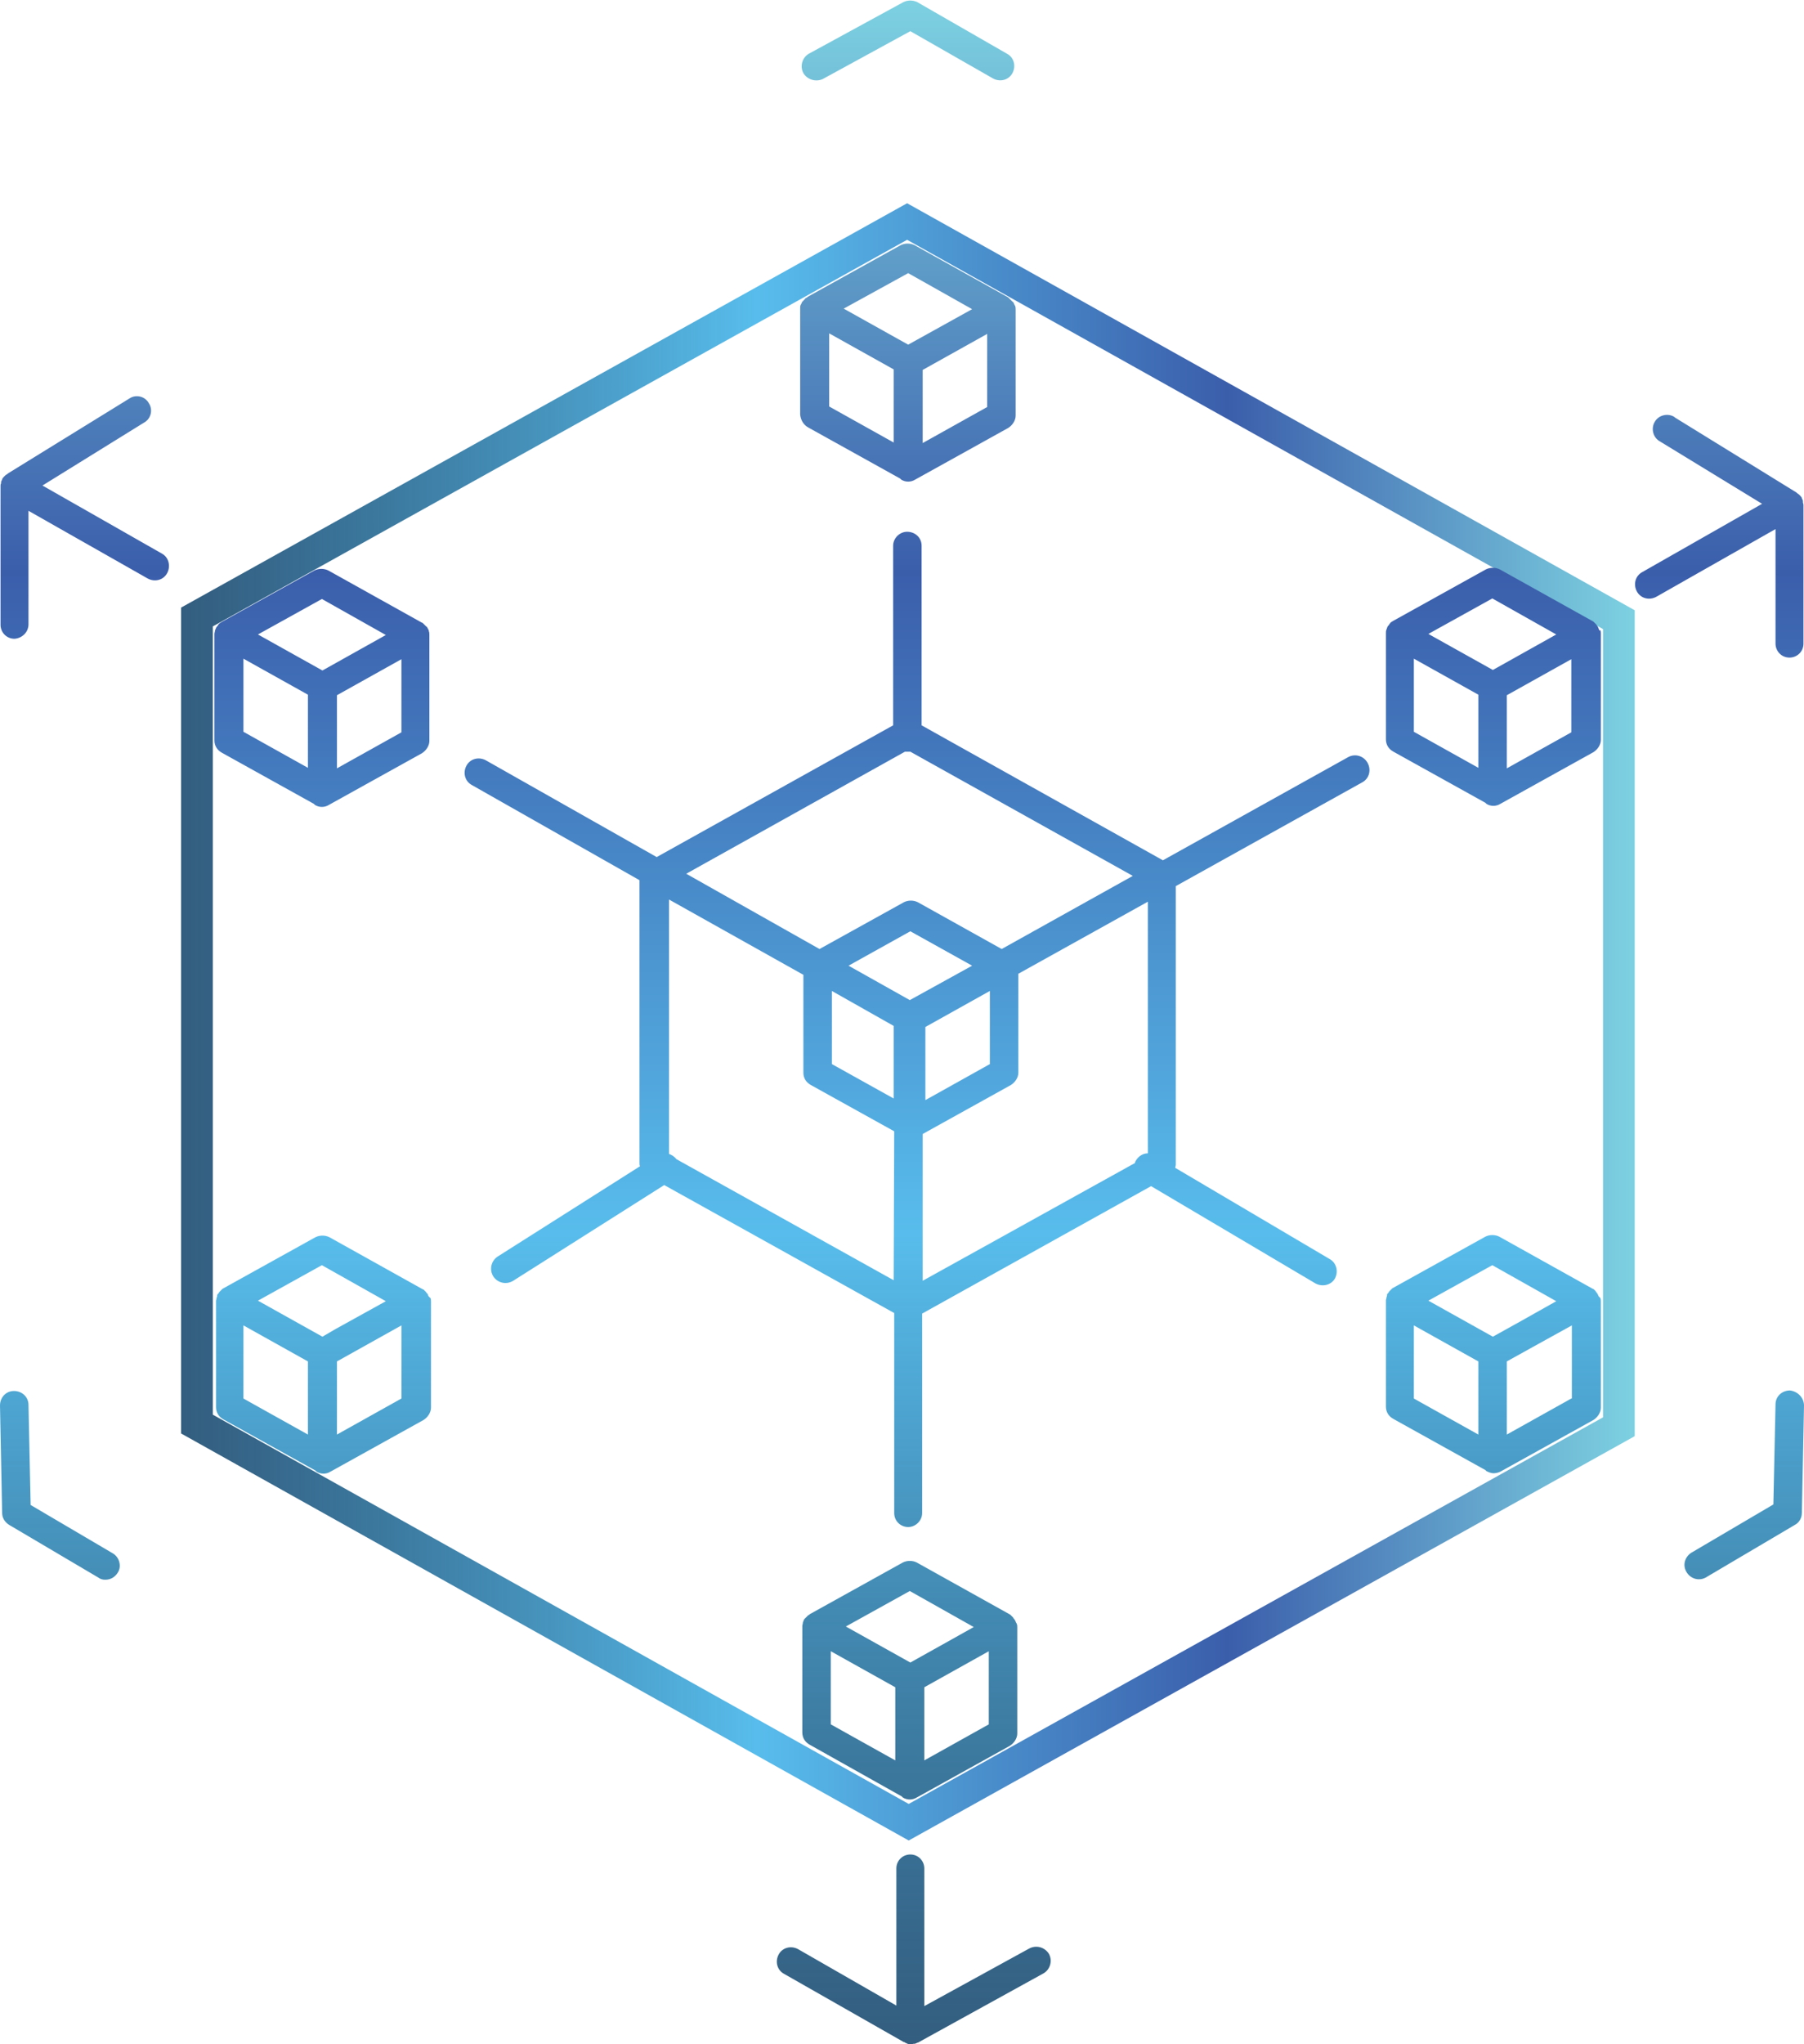 <?xml version="1.0" encoding="utf-8"?>
<!-- Generator: Adobe Illustrator 19.0.0, SVG Export Plug-In . SVG Version: 6.00 Build 0)  -->
<svg version="1.1" id="Layer_1" xmlns="http://www.w3.org/2000/svg" xmlns:xlink="http://www.w3.org/1999/xlink" x="0px" y="0px"
	 viewBox="-102.9 214.8 335.7 380.2" style="enable-background:new -102.9 214.8 335.7 380.2;" xml:space="preserve">
<style type="text/css">
	.st0{fill:url(#SVGID_1_);}
	.st1{fill:url(#SVGID_2_);}
</style>
<linearGradient id="SVGID_1_" gradientUnits="userSpaceOnUse" x1="-69.224" y1="-15992.852" x2="201.299" y2="-15992.852" gradientTransform="matrix(1 0 0 -1 0 -15588)">
	<stop  offset="8.155163e-007" style="stop-color:#00355F;stop-opacity:0.8"/>
	<stop  offset="0.396" style="stop-color:#58BDEC"/>
	<stop  offset="0.72" style="stop-color:#3B5EAB"/>
	<stop  offset="1" style="stop-color:#7DD1E1"/>
</linearGradient>
<path class="st0" d="M66.2,557.1l-135.4-75.7V327.8l135.1-75.2l135.4,75.7v153.6L66.2,557.1z M-63.3,477.9l129.5,72.4l129.2-71.9
	V331.8L65.9,259.4l-129.2,71.9L-63.3,477.9z"/>
<linearGradient id="SVGID_2_" gradientUnits="userSpaceOnUse" x1="64.949" y1="201.014" x2="64.948" y2="581.191" gradientTransform="matrix(1 0 0 -1 0 796)">
	<stop  offset="8.155163e-007" style="stop-color:#00355F;stop-opacity:0.8"/>
	<stop  offset="0.396" style="stop-color:#58BDEC"/>
	<stop  offset="0.72" style="stop-color:#3B5EAB"/>
	<stop  offset="1" style="stop-color:#7DD1E1"/>
</linearGradient>
<path class="st1" d="M148,355.6l-34.5,19.2l-44.9-25.1v-33.4c0-1.5-1.2-2.6-2.7-2.6c-1.4,0-2.6,1.2-2.6,2.6v33.4l-44,24.5l-31.8-18
	c-1.3-0.7-2.9-0.3-3.6,1c-0.7,1.3-0.3,2.9,1,3.6l31.2,17.7v52.6c0,0.2,0,0.4,0.1,0.6l-26.5,16.8c-1.2,0.8-1.6,2.4-0.8,3.7l0,0
	c0.8,1.2,2.4,1.6,3.7,0.8c0,0,0,0,0,0l28.1-17.8L63.5,459v37.2c0,1.5,1.2,2.6,2.6,2.6s2.6-1.2,2.6-2.6v-37.1l42.6-23.7l30.6,18.1
	c1.3,0.7,2.9,0.3,3.6-0.9c0,0,0,0,0,0c0.7-1.3,0.3-2.9-0.9-3.6l0,0l-28.8-17c0-0.2,0.1-0.4,0.1-0.6v-51.8l34.7-19.3
	c1.3-0.7,1.7-2.3,1-3.6l0,0C150.9,355.4,149.3,354.9,148,355.6C148,355.6,148,355.6,148,355.6z M65.5,354.6c0.2,0,0.3,0,0.5,0
	c0.2,0,0.3,0,0.5,0l41.4,23.1l-24.4,13.6l-15.6-8.7c-0.8-0.4-1.8-0.4-2.6,0l-15.7,8.7l-24.8-14L65.5,354.6z M63.4,452.9L23,430.4
	c-0.4-0.5-0.9-0.8-1.4-1v-47.3l25,14v18.2c0,1,0.5,1.8,1.4,2.3l15.5,8.6L63.4,452.9L63.4,452.9z M63.4,419.1l-11.5-6.4v-13.6
	l11.5,6.5V419.1z M68.4,399.7l-2,1.1L55,394.4l11.5-6.4l11.5,6.4L68.4,399.7z M81.3,399.1v13.6l-12,6.7v-13.6L81.3,399.1z
	 M110.7,429.3c-0.9,0-1.7,0.5-2.2,1.3c-0.1,0.2-0.2,0.3-0.2,0.5l-39.5,21.9v-27.3l16.4-9.1c0.8-0.5,1.4-1.4,1.4-2.3v-18.4l24.1-13.4
	L110.7,429.3L110.7,429.3z M47.5,294.3l17.1,9.5c0.1,0.1,0.1,0.1,0.2,0.2c0.8,0.5,1.8,0.5,2.6,0l17.3-9.6c0.8-0.5,1.4-1.4,1.4-2.3
	v-19.7c0-0.2,0-0.5-0.1-0.7c0-0.1-0.1-0.1-0.1-0.2c-0.1-0.1-0.1-0.3-0.2-0.4c0-0.1-0.1-0.1-0.2-0.2c-0.1-0.1-0.2-0.2-0.3-0.3
	c-0.1-0.1-0.1-0.1-0.2-0.2c-0.1-0.1-0.2-0.2-0.3-0.3c0,0,0,0,0,0c0,0,0,0,0,0l-17.4-9.7c-0.8-0.4-1.8-0.4-2.6,0l-17.3,9.6
	c0,0,0,0,0,0c0,0,0,0,0,0c-0.1,0.1-0.2,0.2-0.3,0.2c-0.1,0.1-0.2,0.1-0.2,0.2c-0.1,0.1-0.2,0.2-0.3,0.3c0,0.1-0.1,0.1-0.2,0.2
	c-0.1,0.1-0.1,0.3-0.2,0.4c0,0.1-0.1,0.1-0.1,0.2c-0.1,0.2-0.1,0.4-0.1,0.6c0,0,0,0.1,0,0.1v19.7C46.1,292.9,46.6,293.8,47.5,294.3
	L47.5,294.3z M80.8,290.5l-12,6.7v-13.6l12-6.7V290.5z M66.1,265.6l11.9,6.7l-11.9,6.6l-12-6.7L66.1,265.6z M51.4,276.8l12,6.7v13.6
	l-12-6.7V276.8z M-23.2,331.9c0-0.1-0.1-0.2-0.2-0.4c0-0.1-0.1-0.1-0.2-0.2c-0.1-0.1-0.2-0.2-0.3-0.3c-0.1-0.1-0.1-0.1-0.2-0.2
	c-0.1-0.1-0.2-0.2-0.3-0.2c0,0,0,0,0,0c0,0,0,0,0,0l-17.4-9.7c-0.8-0.4-1.8-0.4-2.6,0l-17.3,9.6c0,0,0,0,0,0c0,0,0,0,0,0
	c-0.1,0.1-0.2,0.1-0.3,0.2c-0.1,0.1-0.2,0.1-0.2,0.2c-0.1,0.1-0.2,0.2-0.2,0.3c-0.1,0.1-0.1,0.1-0.2,0.2c-0.1,0.1-0.1,0.3-0.2,0.4
	c0,0.1-0.1,0.2-0.1,0.3c0,0.2-0.1,0.4-0.1,0.6c0,0,0,0.1,0,0.1v19.7c0,1,0.5,1.8,1.4,2.3l17.1,9.5c0.1,0.1,0.1,0.1,0.2,0.2
	c0.8,0.5,1.8,0.5,2.6,0l17.3-9.6c0.8-0.5,1.4-1.4,1.4-2.3v-19.7c0-0.2,0-0.5-0.1-0.7C-23.1,332.1-23.1,332-23.2,331.9L-23.2,331.9z
	 M-45.6,357.6l-12-6.7v-13.6l12,6.7V357.6z M-42.9,339.5l-12-6.7l11.9-6.6l11.9,6.7L-42.9,339.5z M-28.2,351l-12,6.7v-13.6l12-6.7
	V351z M194.7,332c-0.1-0.2-0.1-0.3-0.2-0.5c0-0.1-0.1-0.1-0.1-0.2c-0.1-0.1-0.2-0.3-0.3-0.4c-0.1-0.1-0.1-0.1-0.2-0.2
	c-0.1-0.1-0.2-0.2-0.3-0.3c0,0,0,0,0,0c0,0,0,0,0,0l-17.4-9.7c-0.8-0.4-1.8-0.4-2.6,0l-17.3,9.6c0,0,0,0,0,0c0,0,0,0,0,0
	c-0.1,0.1-0.2,0.1-0.3,0.2c-0.1,0.1-0.2,0.1-0.2,0.2c-0.1,0.1-0.2,0.2-0.2,0.3c-0.1,0.1-0.1,0.1-0.2,0.2c-0.1,0.1-0.1,0.2-0.2,0.4
	c0,0.1-0.1,0.2-0.1,0.3c-0.1,0.2-0.1,0.4-0.1,0.6c0,0,0,0.1,0,0.1v19.7c0,1,0.5,1.8,1.4,2.3l17.1,9.5c0.1,0.1,0.1,0.1,0.2,0.2
	c0.8,0.5,1.8,0.5,2.6,0l17.3-9.6c0.8-0.5,1.4-1.4,1.4-2.3v-19.7c0-0.2,0-0.5-0.1-0.7C194.7,332.1,194.7,332.1,194.7,332L194.7,332z
	 M172.2,357.6l-12-6.7v-13.6l12,6.7V357.6z M175.8,338.9l-0.9,0.5l-12-6.7l11.9-6.6l11.9,6.7L175.8,338.9z M189.5,351l-12,6.7v-13.6
	l12-6.7V351z M194.6,455.9c-0.1-0.1-0.1-0.3-0.2-0.4c0-0.1-0.1-0.1-0.1-0.2c-0.1-0.1-0.2-0.2-0.3-0.4c-0.1-0.1-0.1-0.1-0.2-0.2
	c-0.1-0.1-0.2-0.2-0.3-0.2c0,0,0,0,0,0c0,0,0,0,0,0l-17.4-9.7c-0.8-0.4-1.8-0.4-2.6,0l-17.3,9.6c0,0,0,0,0,0c0,0,0,0,0,0
	c-0.1,0.1-0.2,0.2-0.3,0.3c-0.1,0.1-0.1,0.1-0.2,0.2c-0.1,0.1-0.2,0.2-0.2,0.3c-0.1,0.1-0.1,0.1-0.2,0.2c-0.1,0.1-0.1,0.2-0.1,0.4
	c0,0.1-0.1,0.2-0.1,0.3c0,0.2-0.1,0.4-0.1,0.5c0,0,0,0.1,0,0.1v19.7c0,1,0.5,1.8,1.4,2.3l17.1,9.5c0.1,0.1,0.1,0.1,0.2,0.2
	c0.4,0.2,0.9,0.4,1.3,0.4c0.4,0,0.9-0.1,1.3-0.3l17.3-9.6c0.8-0.5,1.4-1.4,1.4-2.3v-19.7c0-0.2,0-0.5-0.1-0.7
	C194.7,456,194.7,456,194.6,455.9L194.6,455.9z M172.2,481.6l-12-6.7v-13.6l12,6.7V481.6z M174.9,463.4l-12-6.7l11.9-6.6l11.9,6.7
	l-6.4,3.6L174.9,463.4z M189.5,474.9l-12,6.7V468l4.5-2.5l7.6-4.2V474.9L189.5,474.9z M64.9,548.9c0.1,0.1,0.1,0.1,0.2,0.2
	c0.8,0.5,1.8,0.5,2.6,0l17.3-9.6c0.8-0.5,1.4-1.4,1.4-2.3v-19.7c0-0.2,0-0.5-0.1-0.7c0-0.1-0.1-0.1-0.1-0.2
	c-0.1-0.1-0.1-0.3-0.2-0.4c0-0.1-0.1-0.1-0.1-0.2c-0.1-0.1-0.2-0.2-0.3-0.4c-0.1-0.1-0.1-0.1-0.2-0.2c-0.1-0.1-0.2-0.2-0.3-0.3
	c0,0,0,0,0,0c0,0,0,0,0,0l-17.4-9.7c-0.8-0.4-1.8-0.4-2.6,0L47.8,515c0,0,0,0,0,0c0,0,0,0,0,0c-0.1,0.1-0.2,0.2-0.3,0.2
	c-0.1,0.1-0.1,0.1-0.2,0.2c-0.1,0.1-0.2,0.2-0.3,0.3c-0.1,0.1-0.1,0.1-0.2,0.2c-0.1,0.1-0.1,0.2-0.2,0.4c0,0.1-0.1,0.2-0.1,0.3
	c0,0.2-0.1,0.4-0.1,0.6c0,0,0,0.1,0,0.1V537c0,1,0.5,1.8,1.4,2.3L64.9,548.9L64.9,548.9z M81.1,535.5l-12,6.7v-13.6l12-6.7V535.5z
	 M66.4,510.7l11.9,6.7l-4.1,2.3l-7.7,4.3l-12-6.7L66.4,510.7z M51.7,521.9l12,6.7v13.6l-12-6.7V521.9L51.7,521.9z M-23.2,455.8
	c0-0.1-0.1-0.2-0.1-0.3c-0.1-0.1-0.1-0.2-0.2-0.2c-0.1-0.1-0.1-0.2-0.2-0.3c-0.1-0.1-0.2-0.1-0.2-0.2c-0.1-0.1-0.2-0.2-0.3-0.2
	c0,0,0,0,0,0c0,0,0,0,0,0l-17.4-9.7c-0.8-0.4-1.8-0.4-2.6,0l-17.3,9.6l0,0c0,0,0,0,0,0c-0.1,0.1-0.2,0.2-0.3,0.3
	c-0.1,0.1-0.1,0.1-0.2,0.2c-0.1,0.1-0.2,0.2-0.2,0.3c-0.1,0.1-0.1,0.1-0.2,0.2c-0.1,0.1-0.1,0.2-0.1,0.4c0,0.1-0.1,0.2-0.1,0.3
	c0,0.2-0.1,0.4-0.1,0.5c0,0,0,0.1,0,0.1v19.7c0,1,0.5,1.8,1.4,2.3l17.1,9.5c0.1,0.1,0.1,0.1,0.2,0.2c0.8,0.5,1.8,0.5,2.6,0l17.3-9.6
	c0.8-0.5,1.4-1.4,1.4-2.3v-19.7c0-0.2,0-0.5-0.1-0.7C-23.1,456-23.1,455.9-23.2,455.8z M-45.6,481.6l-12-6.7v-13.6l12,6.7V481.6z
	 M-42.9,463.4l-12-6.7l11.9-6.6l11.9,6.7l-9.4,5.2L-42.9,463.4z M-28.2,474.9l-12,6.7V468l12-6.7V474.9z M46.6,228.4
	c-0.7-1.3-0.2-2.9,1-3.6l0,0l17.6-9.6c0.8-0.4,1.8-0.4,2.6,0l16.7,9.6c1.3,0.7,1.7,2.3,1,3.6c0,0,0,0,0,0c-0.7,1.3-2.3,1.7-3.6,1
	c0,0,0,0,0,0l-15.4-8.8l-16.3,8.9C48.9,230.1,47.3,229.6,46.6,228.4C46.6,228.4,46.6,228.4,46.6,228.4L46.6,228.4z M232.8,476.2
	l-0.4,20c0,0.9-0.5,1.8-1.3,2.2l-16.6,9.8c-1.3,0.7-2.9,0.2-3.6-1.1c-0.7-1.2-0.3-2.7,0.9-3.5l15.3-9l0.4-18.6
	c0-1.5,1.2-2.6,2.7-2.6C231.7,473.6,232.8,474.8,232.8,476.2L232.8,476.2L232.8,476.2z M-81,507.3c-0.5,0.8-1.3,1.3-2.3,1.3
	c-0.5,0-0.9-0.1-1.3-0.4l-16.6-9.8c-0.8-0.5-1.3-1.3-1.3-2.2l-0.4-20c0-1.5,1.1-2.7,2.6-2.7c1.5,0,2.7,1.1,2.7,2.6l0.4,18.6l15.3,9
	C-80.7,504.4-80.2,506.1-81,507.3C-81,507.3-81,507.3-81,507.3z M-71.8,321.4c-0.7,1.3-2.3,1.7-3.6,1c0,0,0,0,0,0l-22.2-12.6l0,21.1
	c0,1.5-1.2,2.6-2.6,2.7h0h0c-1.5,0-2.6-1.2-2.6-2.6v0l0-25.7c0,0,0-0.1,0-0.1c0-0.2,0-0.3,0.1-0.5c0-0.1,0-0.1,0-0.2
	c0-0.2,0.1-0.3,0.2-0.5c0,0,0,0,0-0.1l0,0c0.1-0.2,0.2-0.3,0.4-0.5c0,0,0.1-0.1,0.1-0.1c0.1-0.1,0.2-0.2,0.4-0.3c0,0,0.1,0,0.1-0.1
	l22.7-14c1.2-0.8,2.9-0.4,3.6,0.9c0,0,0,0,0,0c0.8,1.2,0.4,2.9-0.9,3.6c0,0,0,0,0,0l-18.9,11.7l22.3,12.7
	C-71.5,318.5-71.1,320.1-71.8,321.4C-71.8,321.4-71.8,321.4-71.8,321.4L-71.8,321.4z M227.5,313.2l-22.2,12.6
	c-1.3,0.7-2.9,0.3-3.6-1c0,0,0,0,0,0c-0.7-1.3-0.3-2.9,1-3.6c0,0,0,0,0,0l22.3-12.7L206,296.9c-1.3-0.7-1.7-2.4-1-3.6
	c0.7-1.3,2.4-1.7,3.6-1c0,0,0.1,0,0.1,0.1l22.7,14c0,0,0,0,0.1,0.1c0.1,0.1,0.3,0.2,0.4,0.3c0,0,0.1,0.1,0.1,0.1
	c0.1,0.1,0.3,0.3,0.4,0.5l0,0c0,0,0,0,0,0.1c0.1,0.2,0.2,0.3,0.2,0.5c0,0,0,0.1,0,0.2c0,0.2,0.1,0.3,0.1,0.5c0,0,0,0.1,0,0.1l0,25.7
	c0,1.5-1.2,2.6-2.6,2.6h0c-1.5,0-2.6-1.2-2.6-2.6c0,0,0,0,0,0L227.5,313.2L227.5,313.2z M92.3,578.2c0.7,1.3,0.2,2.9-1,3.6
	c0,0,0,0,0,0l-23.4,12.9c0,0-0.1,0-0.1,0c-0.1,0.1-0.3,0.1-0.4,0.2c-0.1,0-0.1,0-0.2,0c-0.2,0-0.4,0.1-0.6,0.1h0
	c-0.2,0-0.4,0-0.6-0.1c-0.1,0-0.1,0-0.2-0.1c-0.1,0-0.3-0.1-0.4-0.2c0,0-0.1,0-0.1,0l-22.3-12.7c-1.3-0.7-1.7-2.3-1-3.6
	c0.7-1.3,2.3-1.7,3.6-1l18.3,10.5l0-25.5c0-1.5,1.2-2.6,2.6-2.6c0,0,0,0,0,0h0c1.5,0,2.6,1.2,2.6,2.6l0,25.6l19.5-10.7
	C89.9,576.5,91.5,576.9,92.3,578.2C92.3,578.2,92.3,578.2,92.3,578.2L92.3,578.2z"/>
</svg>
